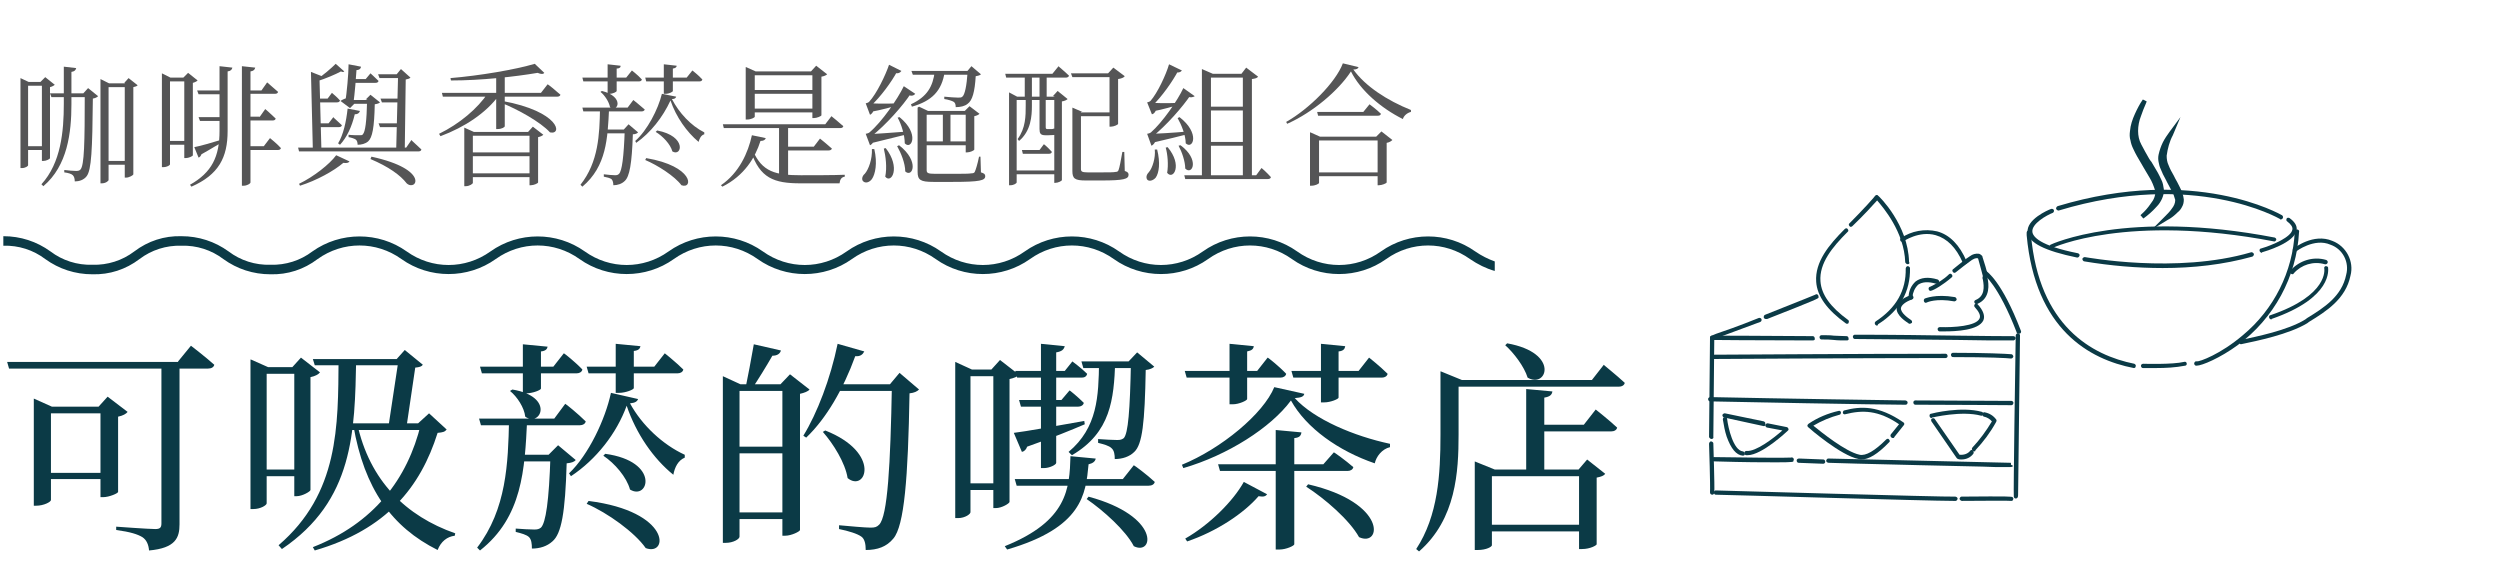 <?xml version="1.0" encoding="UTF-8"?>
<svg id="_圖層_1" data-name="圖層 1" xmlns="http://www.w3.org/2000/svg" width="525" height="121" viewBox="0 0 525 121">
  <g>
    <path d="M4.3,16.4l1.7.8h3.8v.8h-3.9v16.7c0,.2-.6.6-1.3.6h-.3v-18.9ZM9.7,30.7v.8h-4.7v-.8h4.7ZM8.5,17.2l1-1,2,1.6c-.2.2-.6.4-1,.5v14.9c0,.2-.8.6-1.4.6h-.3v-16.6h-.3ZM16,14.3c-.1.4-.3.7-1,.8v6.8c0,5.9-.8,12.9-5.9,17.2l-.4-.4c4.1-4.5,4.7-11.1,4.7-16.9v-7.8l2.6.3ZM18.7,19.6v.8h-7.9l-.3-.8h8.2ZM17.5,19.6l1-1.1,2.1,1.7c-.2.2-.5.4-1.1.5-.1,10.8-.3,15-1.3,16.3-.6.8-1.6,1.1-2.5,1.1,0-.5-.1-1-.4-1.3-.3-.3-1-.5-1.8-.6v-.5c.8.1,2,.2,2.5.2s.7-.1.9-.3c.8-.9.9-5.5.9-16,0,0-.3,0-.3,0ZM21.1,16.6l1.8.9h4.2v.8h-4.3v19.5c0,.2-.6.7-1.4.7h-.3v-21.9ZM27.1,33.8v.8h-5.3v-.8h5.3ZM26.1,17.4l.9-1,1.9,1.5c-.1.2-.5.3-.9.4v18.3c0,.2-.9.7-1.5.7h-.3v-19.9h-.1Z" fill="#555556"/>
    <path d="M34,15.4l1.8.9h3.8v.8h-3.9v17.4c0,.2-.6.6-1.4.6h-.3V15.4ZM39.6,29.6v.8h-4.7v-.8h4.7ZM38.5,16.3l1-1,2,1.6c-.2.2-.6.4-1,.5v15.2c0,.2-.9.6-1.5.6h-.3v-16.9h-.2ZM48.8,14.2c-.1.4-.3.7-1,.8v12.5c0,5.6-1.9,9.2-7.6,11.7l-.3-.4c4.6-2.6,6.2-5.9,6.2-11.3v-13.6l2.7.3ZM47,29.2l.1.4c-1.1.6-2.8,1.7-4.8,2.8-.1.3-.3.6-.6.7l-.9-2.2c1.1-.2,3.6-.9,6.2-1.7ZM47.1,19v.8h-5.4l-.3-.8h5.7ZM47.1,24.6v.8h-5.1l-.3-.8h5.4ZM53.6,14.2c-.1.4-.3.7-1,.8v23.3c0,.3-.8.7-1.4.7h-.4V13.9l2.8.3ZM54.9,19l1.2-1.7s1.4,1.2,2.3,2c-.1.3-.3.4-.7.4h-6v-.7h3.2ZM54.5,24.6l1.2-1.7s1.4,1.2,2.2,2c-.1.3-.3.4-.7.4h-5.6v-.8h2.9v.1ZM55.4,30.7l1.3-1.7s1.5,1.2,2.3,2.1c-.1.3-.3.4-.7.4h-6.5v-.8h3.6Z" fill="#555556"/>
    <path d="M88.5,31.4c-.1.3-.3.4-.7.4h-25l-.2-.8h22.7l1.1-1.6c0,.1,1.3,1.2,2.1,2ZM72.1,34.2c-2,1.7-5.6,3.7-9.1,4.8l-.2-.4c3.1-1.5,6.4-4.1,7.8-6l2.8,1.3c-.2.3-.6.4-1.3.3ZM67.1,16.7l.4,14.9h-1.8l-.4-16.5,2.8,1.1c-.1.2-.4.4-1,.5ZM71.6,15c-1.1.6-3.2,1.5-5.1,2.1l-.2-.3c1.5-.9,3.4-2.6,4.2-3.4l1.8,1.6c-.1.1-.3.2-.7,0ZM71.4,21.1c-.1.3-.3.4-.7.4h-4.3v-.8h2.4l.9-1.2s1.1.9,1.7,1.6ZM71.8,26.3c-.1.3-.3.4-.7.4h-4.6v-.8h2.5l1-1.3c0,.1,1.1,1,1.8,1.7ZM74.5,24c-.6,2.6-1.7,4.9-3.1,6.4l-.4-.3c1.1-1.8,1.7-4.5,2-7.3l2.6.5c-.2.5-.5.7-1.1.7ZM74.6,14.7l.3-.5c-.1,1.8-.4,5.5-.7,7.6h.2l-.9.9-2-1.5c.4-.3,1-.5,1.5-.7l-.5,1c.3-1.8.7-6,.7-8l2.6.5c0,.4-.4.8-1.2.7ZM77.8,19.9l2,1.6c-.2.2-.5.3-1.1.4-.1,4.9-.5,7-1.4,7.8-.6.5-1.4.7-2.2.7,0-.4-.1-.9-.4-1.1s-.9-.4-1.5-.5v-.5c.7.1,1.8.1,2.3.1.4,0,.6,0,.7-.2.5-.5.8-2.6.9-7.3h-.3l1-1ZM77.9,21.8h-4.5v-.8h4.5v.8ZM79.5,17c-.1.3-.3.4-.7.4h-5.1v-.8h3.1l1-1.2c-.1-.1,1,.9,1.7,1.6ZM85.4,38.5c-1.3-1.7-3.8-3.5-7.6-5.1l.2-.5c12.4,2.7,9.4,7.4,7.4,5.6ZM84.5,16.4h-4.8l-.3-.8h5.1s0,.8,0,.8ZM84,26.7h-4.2l-.3-.8h4.5v.8ZM84.1,21.5h-3.9l-.3-.8h4.2s0,.8,0,.8ZM84.2,14.5l2,1.8c-.2.2-.5.3-1,.4l-.2,14.8h-1.8l.4-15.9h-.3l.9-1.1Z" fill="#555556"/>
    <path d="M92.5,28.6l-.3-.5c4.3-2.1,8.1-5.3,10.3-8.6h2.3v.5c-2.7,3.7-7.2,6.7-12.3,8.6ZM117.7,19.9c-.1.3-.4.4-.7.4h-24l-.2-.8h20.8l1.4-1.8c.1,0,1.7,1.3,2.7,2.2ZM112.9,15.3c-4.7.8-11.8,1.6-18.2,1.6l-.1-.5c6.1-.5,13.7-1.8,17.7-3l2,1.9c-.2.3-.7.3-1.4,0ZM97.8,39.1h-.3v-12.3l2,.9h12.5v.8h-12.7v9.9c0,.2-.7.7-1.5.7ZM112.3,32.8h-13.9v-.8h13.8v.8h.1ZM112.3,37.2h-13.8v-.8h13.8v.8ZM104.5,27.1h-.3v-11.2l1.8-.3v10.9c0,.2-.6.6-1.5.6ZM115.5,27.8c-2-2.2-6.9-4.9-10.2-6.2l.2-.4c12,2.2,12.7,7.2,10,6.6ZM111.9,26.6l2.2,1.7c-.2.2-.6.4-1.1.5v9.5c0,.2-.9.6-1.5.6h-.3v-11.2h-.3l1-1.1Z" fill="#555556"/>
    <path d="M122.3,39.2l-.4-.4c3.8-4.8,4-10.6,4.1-15.9h1.9c-.3,6.1-.5,12-5.6,16.3ZM135.4,23c-.1.3-.4.4-.7.4h-12.2l-.2-.8h9.5l1.2-1.6s1.5,1.2,2.4,2ZM134.8,16.7c-.1.3-.3.4-.7.4h-11.6l-.2-.8h9.2l1.2-1.5s1.3,1,2.1,1.9ZM128.1,22.5c-.2-1.1-1.1-2.5-2-3.2l.3-.2c4.8,1.2,3.4,4.6,1.7,3.4ZM131.9,28h-5.1v-.8h5.1v.8ZM132,26.1l2,1.7c-.2.2-.5.4-1.1.4-.2,6.2-.7,8.9-1.7,9.8-.6.6-1.5.9-2.4.9,0-.5-.1-1-.4-1.3-.3-.2-1-.4-1.6-.5v-.5c.7.1,1.9.2,2.4.2.4,0,.6-.1.8-.3.6-.6,1-3.4,1.2-9.3h-.2l1-1.1ZM129.5,14.4v4.7c0,.2-.8.6-1.5.6h-.4v-6.2l2.7.3c.1.3-.2.6-.8.6ZM133.6,30l-.2-.4c2.5-2.2,4.8-6.6,5.6-9.9l3,.6c-.1.3-.3.5-.9.5,1.5,2.9,4,5.6,6.8,7v.4c-.7.2-1,.9-1.2,1.6-2.5-2.1-4.7-5.2-5.9-8.7-1.6,3.5-4.2,6.8-7.2,8.9ZM147.5,16.7c-.1.3-.3.4-.7.4h-11.1l-.2-.8h8.7l1.2-1.5s1.3,1,2.1,1.9ZM143.1,38.9c-1.4-1.9-5-4.2-7.6-5.3l.2-.4c10,1.7,9.9,6.6,7.4,5.7ZM141.2,31.8c-.4-1.5-2-3.2-3.5-4.1l.3-.3c6.3,1.2,5.2,5.6,3.2,4.4ZM141.3,14.4v4.7c0,.2-.8.6-1.5.6h-.4v-6.2l2.7.3c0,.3-.2.5-.8.6Z" fill="#555556"/>
    <path d="M160.8,29c-.1.4-.5.6-1.1.6-1.1,3.5-3.4,7.3-8,9.6l-.3-.3c3.8-2.6,5.7-6.8,6.5-10.5l2.9.6ZM173.3,26.1l1.3-1.7s1.5,1.2,2.5,2.1c-.1.3-.3.4-.7.4h-24.4l-.2-.8h21.5ZM156.7,14.1l2,.9h12.7v.8h-12.9v8.7c0,.2-.8.6-1.6.6h-.3v-11h.1ZM171.5,18.9v.8h-13.9v-.8h13.9ZM171.5,22.8v.8h-13.9v-.8h13.9ZM168.2,36.8c2.1,0,7,0,9.2-.1v.4c-.7.1-1,.6-1.1,1.4h-8.2c-5.6,0-8.5-1.1-10.4-6.7l.4-.2c1.9,4.5,4.8,5.2,10.1,5.2ZM165.5,26.1v11.2l-1.9-.5v-10.7h1.9ZM170.9,30.8l1.3-1.7s1.5,1.2,2.5,2.1c-.1.3-.4.4-.8.4h-9.5v-.8h6.5ZM170.3,15l1.1-1.2,2.3,1.8c-.2.2-.6.4-1.2.5v8.1c0,.2-1,.6-1.6.6h-.3v-9.8h-.3Z" fill="#555556"/>
    <path d="M183.1,37.6c-.5.7-1.4,1-1.9.4-.3-.4-.1-1.1.4-1.5.8-.9,1.6-3.1,1.5-5.2h.5c.7,3,.2,5.3-.5,6.3ZM190.5,19.8l.8-.2c-1.6,2.5-5.3,6.7-8.4,9.1v-.3h1c-.2,1.2-.7,1.9-1.2,2.1l-.9-2.4s.6-.1.8-.3c2.6-2.2,5.9-7,7.2-9.7l2.4,1.6c-.3.4-.9.6-1.7.1ZM187.6,15.2l.8-.2c-1.1,2.1-3.5,5.4-5.6,7.3l-.1-.3h1.1c-.2,1.2-.6,1.9-1.1,2.1l-.9-2.4s.5-.1.7-.3c1.6-1.7,3.5-5.7,4.2-7.8l2.6,1.3c-.3.4-.8.7-1.7.3ZM188.6,21.7v.4c-1.1.3-3.5,1-5.8,1.4l-.7-1.9c1.2.2,3.9.2,6.5.1ZM190.8,27.6l.1.5c-1.7.4-4.8,1.2-8.1,2l-.6-1.9c1.5-.1,5-.3,8.6-.6ZM185.9,37.1c.4-1.9.1-4.3-.3-5.9l.4-.1c3.2,4.1,1.2,7.6-.1,6ZM190.1,36c0-1.7-.9-3.9-1.7-5.3l.4-.2c4.4,3.4,2.8,6.9,1.3,5.5ZM190,30.1c0-1.7-.7-4-1.5-5.4l.4-.1c4.3,3.5,2.5,7,1.1,5.5ZM191.5,22.4l-.2-.5c3.4-1.6,4.6-3.7,5-6.9h2.1c-.6,4.1-2.7,6.2-6.9,7.4ZM203.7,15.7h-12l-.3-.8h12.2v.8h.1ZM193,22.4l1.9.9h-.3v12.4c0,.6.2.8,1.7.8h4c1.8,0,3.2,0,3.7-.1.4,0,.6-.1.7-.3.2-.4.6-1.7.9-3.2h.3l.1,3.3c.7.2.9.4.9.8,0,.9-1.1,1.2-6.8,1.2h-4.1c-2.7,0-3.3-.4-3.3-2.1v-13.5l.3-.2ZM204.1,24.1h-10.4v-.8h10.4v.8ZM204.2,30.5h-10.3v-.8h10.3v.8ZM199.6,30.1h-1.6v-6.4h1.6v6.4ZM204,13.9l2,1.7c-.2.2-.5.3-1.1.4-.2,3.3-.7,5.1-1.7,5.8-.6.5-1.5.7-2.5.7,0-.5-.1-.9-.4-1.1-.3-.2-1.2-.5-2-.6v-.5c.9.1,2.4.2,2.9.2.4,0,.7,0,.9-.2.5-.4.9-2.2,1.1-5.2h-.2l1-1.2ZM203.6,22.3l2.1,1.6c-.2.2-.6.4-1.1.5v7c0,.2-.9.6-1.5.6h-.3v-8.6h-.3l1.1-1.1Z" fill="#555556"/>
    <path d="M224.5,15.9c-.1.3-.4.4-.7.4h-12.5l-.2-.8h9.9l1.3-1.6c-.1,0,1.3,1.1,2.2,2ZM212.2,38.9h-.3v-19.5l1.7.9h8.3v.7h-8.4v17.3c0,.2-.6.6-1.3.6ZM222.1,36.6h-9.3v-.8h9.3v.8ZM214,29.6l-.3-.4c1.7-2.3,1.7-4.9,1.7-7v-2h1.3v2c0,2.2-.2,5.3-2.7,7.4ZM220.9,31.9c-.1.3-.3.4-.7.4h-5.4l-.2-.8h3.7l.9-1.2c0-.1,1,.8,1.7,1.6ZM215.2,20.7v-5.1h1.5v5.1h-1.5ZM219.8,20.7h-1.5v-5.1h1.5v5.1ZM219.6,21v5.7c0,.3.1.4.3.4h1c.1,0,.2,0,.4-.1h.3c.5.1.7.2.7.6,0,.6-.5.8-2.1.8h-.7c-1,0-1.2-.4-1.2-1.3v-6.9h1.3c0,.4,0,.6,0,.8ZM222.1,19.1l2.1,1.7c-.2.2-.6.4-1.2.5v16.5c0,.2-.8.6-1.4.6h-.2v-18.2h-.3l1-1.1ZM234.5,16.2h-9.3l-.3-.8h9.5v.8h.1ZM225.2,22.6l2.1.9h-.3v12c0,.5.2.7,1.4.7h3c1.4,0,2.5,0,2.9-.1.3,0,.5-.1.6-.4.2-.5.5-2.1.8-3.8h.4l.1,4c.6.2.8.4.8.8,0,.9-1,1.2-5.7,1.2h-3.3c-2.3,0-2.8-.4-2.8-2v-13.3h0ZM234.2,24.4h-8.3v-.8h8.3v.8ZM233.8,14.2l2.4,1.8c-.2.3-.7.5-1.4.6v9.4c0,.2-.9.6-1.5.6h-.3v-11.2h-.3l1.1-1.2Z" fill="#555556"/>
    <path d="M242.7,37.3c-.5.6-1.4.9-1.8.4-.3-.5-.1-1.1.4-1.6.7-.8,1.4-3,1.2-4.7h.5c.7,2.8.4,4.9-.3,5.9ZM249.2,20.2l.8-.2c-1.6,2.4-5.1,6.4-8,8.7l-.1-.3h1.1c-.2,1.3-.7,2-1.2,2.2l-.9-2.5s.6-.1.8-.3c2.4-2.1,5.6-6.7,6.8-9.3l2.4,1.7c-.3.2-.9.4-1.7,0ZM246.6,15.1l.8-.2c-1.1,2.1-3.4,5.4-5.4,7.3v-.3h1.1c-.2,1.2-.6,2-1.2,2.1l-1-2.5s.5-.1.7-.3c1.5-1.7,3.3-5.6,3.9-7.7l2.7,1.3c-.2.3-.7.6-1.6.3ZM247.6,21.6v.4c-1.1.3-3.4,1-5.6,1.4l-.7-1.9c1.2.2,3.8.2,6.3.1ZM249.6,27.6l.1.5c-1.6.4-4.7,1.2-7.8,1.9l-.6-1.9c1.5,0,4.9-.2,8.3-.5ZM245.1,36.3c.3-1.7.1-3.9-.3-5.3l.4-.1c3.2,3.8,1.2,7-.1,5.4ZM249,30.1c0-1.7-.9-3.9-1.7-5.3l.4-.2c4.4,3.4,2.8,6.9,1.3,5.5ZM248.9,35.4c0-1.5-.7-3.5-1.4-4.8l.4-.1c4.1,3,2.5,6.4,1,4.9ZM266.9,37.2c-.1.3-.3.4-.7.4h-17.3l-.2-.8h15.1l1.1-1.5c0-.1,1.2,1,2,1.9ZM254.7,15.5h6l1-1.3,2.5,1.9c-.2.3-.6.4-1.3.5v20.6h-1.9v-20.9h-6.7v20.9h-1.9V14.5l2.3,1ZM261.7,23.2h-8.4v-.8h8.4v.8ZM261.6,30.6h-8.3v-.8h8.3v.8Z" fill="#555556"/>
    <path d="M270.3,26l-.2-.4c4.8-2.7,10.4-8.3,11.9-12.3l3.3.8c-.1.3-.4.5-1.1.5,2.5,3.5,7.1,6.5,12.1,8.5v.4c-.8.2-1.5.8-1.7,1.5-4.6-2.3-8.9-6-10.9-10-2.6,4-8,8.6-13.4,11ZM275.2,27.8l2,.9h13.3v.8h-13.5v8.9c0,.2-.8.6-1.6.6h-.3v-11.2h.1ZM290.4,36.2v.8h-14.5v-.8h14.5ZM286.3,23.5l1.3-1.6s1.5,1.1,2.4,2c-.1.3-.3.4-.7.4h-12.5l-.2-.8h9.7ZM289,28.7l1.1-1.1,2.3,1.8c-.2.2-.6.5-1.2.6v8.3c0,.2-1,.6-1.6.6h-.3v-10.2h-.3Z" fill="#555556"/>
  </g>
  <g>
    <path d="M37.4,75.9l2.7-3.3s3,2.3,4.9,4c-.1.5-.6.8-1.3.8H1.9l-.4-1.4h35.9v-.1ZM7.1,83.7l3.8,1.7h12.2v1.4h-12.4v18.2c0,.4-1.5,1.2-3.1,1.2h-.5v-22.5ZM23,99.3v1.3h-14.2v-1.3h14.2ZM20.7,85.4l1.9-2.1,4.2,3.2c-.3.4-1,.8-2,1v15.8c0,.3-1.9,1.1-3.1,1.1h-.6v-19h-.4ZM37.7,76.3v33.8c0,2.8-.8,5-6.4,5.5-.1-1.2-.5-2.2-1.4-2.8-1-.6-2.5-1.1-5.5-1.5v-.7s6.8.5,8.2.5c1,0,1.3-.3,1.3-1.2v-33.6h3.8Z" fill="#0b3a46"/>
    <path d="M52.7,75.5l3.6,1.6h6.9v1.4h-7.2v27.2c0,.4-1.3,1.2-2.8,1.2h-.6v-31.4h.1ZM63.2,98.6v1.4h-8.7v-1.4h8.7ZM74.8,75.4c-.3,15.3-.5,29.7-15.6,39.9l-.7-.8c12.7-10.9,12.5-25,12.6-39.1h3.7ZM61.3,77.2l1.9-2.1,4,3.1c-.3.4-1,.8-2,1v23.7c0,.3-1.7,1.3-2.9,1.3h-.5v-27h-.5ZM87.8,88.9l2.3-2.1,3.7,3.4c-.4.5-.8.6-1.9.7-3.6,11.4-10.7,20.3-25.8,24.7l-.4-.7c12.8-5,19.9-14.3,22.7-25.9h-.6v-.1ZM85.5,75.4v1.3h-19.4l-.4-1.3h19.8ZM89.9,88.9v1.4h-18v-1.4h18ZM95.6,112l-.1.5c-1.6.2-2.9,1.2-3.6,3-9.6-4.8-15.4-12.8-17.7-26.2l.8-.4c2.6,12.1,10.3,19.5,20.6,23.1ZM83.3,75.4l1.7-1.9,3.8,3.1c-.3.4-.7.5-1.6.6l-1.8,12.2h-3.8l2.1-13.9h-.4v-.1Z" fill="#0b3a46"/>
    <path d="M100.8,115.6l-.6-.6c6.2-8.1,6.5-17.8,6.7-26.8h3.8c-.5,10.4-1,20.4-9.9,27.4ZM123,88.5c-.1.5-.6.8-1.2.8h-20.8l-.4-1.4h15.8l2.3-3.1c.1,0,2.7,2.1,4.3,3.7ZM122.3,77.6c-.1.5-.6.8-1.2.8h-19.9l-.4-1.4h15.4l2.2-2.8c0-.1,2.5,1.9,3.9,3.4ZM110.3,87.5c-.2-1.9-1.7-4.2-3.2-5.4l.5-.3c9,1.5,5.9,8,2.7,5.7ZM117.2,93.5l3.7,3.1c-.3.4-.9.6-1.9.7-.3,10.4-1.1,14.8-3,16.4-1.1,1-2.6,1.5-4.3,1.5,0-1-.1-1.9-.6-2.4s-1.6-.8-2.8-1.1v-.7c1.2.1,3.1.2,3.9.2.7,0,1-.1,1.4-.4,1-1,1.7-5.5,2-15.2h-.5l2.1-2.1ZM117.1,96.9h-8.4v-1.4h8.4v1.4ZM113.6,73.8v7.8c0,.3-1.7,1-3.1,1h-.7v-10.3l5.2.5c-.1.5-.4.9-1.4,1ZM119.9,100l-.4-.6c4.1-3.9,7.6-11.3,8.8-16.9l5.7,1.3c-.2.5-.6.8-1.7.9,2.5,4.6,6.9,8.7,11.5,10.8v.6c-1.4.6-2.1,2-2.4,3.6-4.2-3.4-7.8-8.6-9.8-14.5-2.1,5.8-6.4,11.3-11.7,14.8ZM135.6,115.1c-2.3-3.3-8-7.4-12.4-9.3l.4-.6c17.4,2.2,16.8,11.7,12,9.9ZM143.5,77.6c-.1.5-.6.8-1.2.8h-18.7l-.4-1.4h14.2l2.2-2.8c-.1-.1,2.4,1.9,3.9,3.4ZM132.3,102.8c-.7-2.6-3.2-5.5-5.6-7.1l.4-.4c11.6,1.6,9.1,9.9,5.2,7.5ZM133.1,73.7v7.8c0,.3-1.7,1-3.1,1h-.7v-10.3l5.2.5c-.1.5-.4.9-1.4,1Z" fill="#0b3a46"/>
    <path d="M152.4,114h-.6v-35l3.7,1.7h10.4v1.4h-10.6v30.6c0,.5-1.3,1.3-2.9,1.3ZM166.5,95.2h-12.8v-1.4h12.8v1.4ZM166.5,109h-12.8v-1.4h12.8v1.4ZM162.2,74.7c-1.2,2.1-3.1,5.2-4.4,7.1h-1.3c.5-2.4,1.3-6.6,1.8-9.5l5.7,1.3c-.2.7-.8,1.1-1.8,1.1ZM165.9,78.6l4.1,3.2c-.3.4-1.1.7-2,.9v28.6c0,.3-1.8,1.2-3.1,1.2h-.6v-31.7h-.5l2.1-2.2ZM179.6,74.8c-2.5,6.9-6.1,13.1-10.3,17.1l-.6-.4c2.9-4.7,5.7-12,7.2-19.3l5.6,1.6c-.3.6-.8,1.1-1.9,1ZM178,100.4c-.5-3.2-3-7.2-5.2-9.7l.5-.3c11.9,4.7,8.5,13.1,4.7,10ZM189.5,82.1h-14.9l.6-1.4h14.3v1.4h0ZM188.9,78.3l4.1,3.5c-.4.4-1,.7-2,.8-.3,17.8-1.1,27.8-3.4,30.5-1.4,1.7-3.3,2.4-5.8,2.4,0-1.2-.2-2.3-.9-2.8-.8-.6-2.7-1.2-4.7-1.6v-.8c2.2.2,5.5.5,6.6.5.9,0,1.3-.1,1.8-.6,1.8-1.7,2.4-12.6,2.7-29.4h-.5l2.1-2.5Z" fill="#0b3a46"/>
    <path d="M201.2,108.8h-.6v-32.8l3.5,1.6h7.2v1.4h-7.5v28.5c.1.4-1.1,1.3-2.6,1.3ZM211.1,102.9h-8.6v-1.4h8.6v1.4ZM210,75.6l4,3.1c-.3.4-1.1.7-2,.9v25.8c0,.3-1.6,1.3-2.9,1.3h-.5v-29h-.5l1.9-2.1ZM228.6,97.5c-.6,6.3-1.3,13.3-17.1,17.9l-.5-.7c13.2-5.3,13.6-12.1,13.8-18.9l5.3.5c-.1.6-.6,1-1.5,1.2ZM227.7,88.4l.1.7c-2.8,1.2-6.7,2.8-12.1,4.7-.2.6-.6,1-1.1,1.1l-1.7-4c2.5-.3,8.6-1.4,14.8-2.5ZM242.5,101.2c-.1.5-.6.8-1.3.8h-27.7l-.4-1.4h22.7l2.3-2.9c.1,0,2.8,2,4.4,3.5ZM228.3,78.5c-.1.5-.5.8-1.1.8h-13.6l-.4-1.4h10.4l1.6-2s1.9,1.4,3.1,2.6ZM227.6,84.6c-.1.5-.6.8-1.2.8h-12l-.4-1.4h8.9l1.7-2c0-.1,1.8,1.4,3,2.6ZM221.8,74v23.2c0,.4-1.4,1.1-2.6,1.1h-.6v-26.1l5,.5c-.2.7-.6,1.1-1.8,1.3ZM225.1,95.6l-.7-.7c6.1-5.1,6.3-11.7,6.4-18.9h3.4c-.3,7.8-.9,14.8-9.1,19.6ZM238.8,77.3h-11.3l-.4-1.4h11.7v1.4ZM238.1,114.7c-1.7-3.3-6.4-7.5-9.9-9.9l.4-.5c15.2,4.1,13.7,12.5,9.5,10.4ZM238.8,74l3.6,3c-.3.3-.9.6-1.8.7-.2,11.1-.7,15.6-2.4,17.2-1,1-2.5,1.5-4.1,1.5,0-.9-.1-1.8-.7-2.3-.5-.5-1.6-.8-2.8-1.1v-.8c1.3.1,3.2.2,4,.2.7,0,1-.1,1.4-.4.9-1,1.3-5.7,1.5-16.1h-.5l1.8-1.9Z" fill="#0b3a46"/>
    <path d="M248.5,98.3l-.3-.7c8.3-3.4,17.1-10.7,19.4-16.3l6.3,1.4c-.1.6-.7.8-2,.9,4.1,4.5,12.5,8,20,9.6v.7c-1.7.4-2.9,2-3.2,3.4-7.6-2.6-14.4-7.4-17.6-13.2-4.2,5.7-13.3,11.5-22.6,14.2ZM270.1,78.5c-.1.5-.6.8-1.2.8h-19.7l-.4-1.4h15.2l2.2-2.8c0-.1,2.5,1.9,3.9,3.4ZM264.3,104.2c-3.1,3.6-8.8,7.4-15,9.5l-.4-.6c5.1-2.9,10.1-7.9,12.3-11.9l4.9,2.6c-.3.4-.7.6-1.8.4ZM284.2,98.1c-.1.5-.6.8-1.2.8h-26.8l-.4-1.4h22.1l2.2-2.5c0-.1,2.5,1.7,4.1,3.1ZM261.9,73.8v10c0,.3-1.7,1.1-3,1.1h-.7v-12.7l5.1.5c-.1.6-.4.9-1.4,1.1ZM271.8,92v22.3c0,.3-1.7,1.1-3.1,1.1h-.8v-25.1l5.4.5c-.1.7-.4,1.1-1.5,1.2ZM291.4,78.5c-.1.5-.6.8-1.2.8h-18.6l-.4-1.4h14.1l2.2-2.8c-.1-.1,2.4,1.9,3.9,3.4ZM285.4,112.8c-2-3.6-7.2-8.1-11.1-10.6l.4-.5c16.8,3.9,15.4,13.3,10.7,11.1ZM281.1,73.8v9.7c0,.3-1.7,1-3,1h-.7v-12.3l5.1.5c-.1.6-.4,1-1.4,1.1Z" fill="#0b3a46"/>
    <path d="M302.6,78l4.4,1.8h-.7v11.5c0,7.7-.5,17.7-8.3,24.5l-.6-.5c4.6-7,5.1-15.7,5.1-24v-13.3h.1ZM341.2,80.4c-.1.5-.6.8-1.2.8h-35.8v-1.4h30.1l2.5-3.2c-.1,0,2.7,2.2,4.4,3.8ZM313.9,98.6h17.6l1.8-2.1,3.8,3c-.3.4-.8.6-1.8.8v14c0,.2-1.3,1-3.1,1h-.6v-15.3h-18.3v14.5c0,.3-1.1,1-3,1h-.6v-18.6l4.2,1.7ZM333.8,111.6h-22.5v-1.4h22.5v1.4ZM320.8,79.3c-.7-2.3-2.9-5.2-4.7-6.8l.4-.4c11.2,2,8.3,9.6,4.3,7.2ZM324.3,83.5v15.9h-3.8v-17.7l5.5.5c-.1.7-.5,1.1-1.7,1.3ZM339.6,89.8c-.1.5-.6.8-1.3.8h-15.8v-1.4h10.1l2.5-3.2s2.8,2.2,4.5,3.8Z" fill="#0b3a46"/>
  </g>
  <g id="Group_5428" data-name="Group 5428">
    <path id="Path_16814" data-name="Path 16814" d="M479,46.09c-.1,0-.2,0-.2-.1-.2-.1-17.9-10.4-46.4-1.8-.2.1-.5-.1-.6-.3s.1-.5.3-.6h0c28.9-8.7,46.9,1.8,47.1,1.9.2.1.3.4.2.6s-.3.3-.4.3" fill="#0b3a46"/>
    <path id="Path_16815" data-name="Path 16815" d="M436.2,54.09q-.1,0,0,0c-6.8-1.4-10.2-3.1-10.4-5.3-.3-2.7,4.3-4.7,4.9-4.9.2-.1.5,0,.6.2s0,.5-.2.6c-1.3.5-4.5,2.3-4.3,4,.1,1,1.5,2.9,9.6,4.5.2.1.4.3.3.5-.1.3-.3.4-.5.4" fill="#0b3a46"/>
    <path id="Path_16816" data-name="Path 16816" d="M448.1,77.29q-.1,0,0,0c-9.3-1.8-20.7-8.1-22.5-27.9v-.5c0-.2.1-.5.4-.5.2,0,.5.1.5.4h0v.5c1.7,19.2,12.8,25.3,21.7,27.1.2.1.4.3.3.5,0,.3-.2.4-.4.4M452.8,77.29h-2.8c-.2,0-.4-.2-.4-.5,0-.2.2-.4.5-.4.1,0,6.1.2,8.6-.4.2-.1.5.1.5.3.1.2-.1.5-.3.5-2.1.4-4.1.5-6.1.5M461.3,76.79h-.2c-.2-.1-.4-.3-.3-.6.1-.2.3-.4.5-.3.6.1,5-1.5,9.7-5.5,6.5-5.4,10.5-13.3,10.9-21.8,0-.2.2-.4.5-.4.2,0,.5.2.4.5h0c-.5,9.5-5.3,18.2-12.9,23.8-3.7,2.7-7.5,4.3-8.6,4.3" fill="#0b3a46"/>
    <path id="Path_16817" data-name="Path 16817" d="M470.6,72.29c-.2,0-.4-.2-.4-.5,0-.2.1-.4.4-.4,3.2-.7,9.8-2,13.5-4.3l.4-.3c3.6-2.2,7.3-4.6,8.2-9.1.7-2.6-.7-5.4-3.3-6.3-3.4-1.5-7.2,1.4-7.2,1.4-.2.2-.5.1-.6,0-.2-.2-.1-.5,0-.6h0c.2-.1,4.2-3.3,8.2-1.6,2.9,1.1,4.6,4.3,3.8,7.3-1,4.9-5.1,7.5-8.7,9.7l-.4.3c-3.8,2.3-10.5,3.7-13.9,4.4q.1,0,0,0" fill="#0b3a46"/>
    <path id="Path_16818" data-name="Path 16818" d="M481.4,57.59c-.2,0-.5-.2-.5-.5,0-.1,0-.2.1-.3,1.9-2.1,4.8-3,7.5-2.2.2.1.4.3.3.6-.1.2-.3.4-.6.3-2.4-.7-4.9.1-6.5,1.9-.1.2-.2.2-.3.2" fill="#0b3a46"/>
    <path id="Path_16819" data-name="Path 16819" d="M450.2,21.19c-.4,1.1-.9,2.1-1.2,3.2-.4,1.1-.6,2.1-.6,3.3,0,1.1.2,2.1.8,3.1.5,1,1.1,2,1.7,2.9s1.2,1.9,1.7,3c.3.5.5,1,.8,1.6.2.6.4,1.1.5,1.7,0,.6-.1,1.3-.4,1.8-.3.5-.6,1-1,1.5-.8.9-1.6,1.6-2.6,2.3.8-.8,1.6-1.6,2.2-2.6.7-.8,1-1.9,1-2.9-.3-1.1-.7-2.1-1.3-3-.6-1-1.2-1.9-1.8-2.9s-1.2-2-1.7-3c-.2-.5-.4-1.1-.6-1.7-.1-.6-.2-1.2-.1-1.8.1-1.2.4-2.3.9-3.4.6-1.1,1.1-2.1,1.7-3.1"/>
    <path id="Path_16820" data-name="Path 16820" d="M450.1,45.89l-.6-.7.1-.1c.8-.7,1.5-1.5,2.1-2.4.6-.7,1-1.7.9-2.6-.3-1-.7-2-1.2-2.8-.4-.7-.9-1.5-1.3-2.2l-.4-.7c-.6-1-1.2-2-1.7-3.1-.3-.6-.5-1.2-.6-1.8-.2-.6-.2-1.3-.1-2,.1-1.2.5-2.4,1-3.5s1-2.1,1.7-3.1l.8.4-.1.3c-.4.9-.8,1.9-1.1,2.8-.4,1-.6,2.1-.6,3.1s.2,2,.7,2.9c.5,1,1.1,2,1.6,2.9.2.3.3.5.5.7.4.7.9,1.5,1.3,2.2.3.5.5,1,.8,1.6s.4,1.2.5,1.9-.1,1.4-.4,2.1c-.3.6-.6,1.1-1.1,1.6-.9,1-1.8,1.8-2.8,2.5M450.1,33.49l.3.4.3.5c-.1-.2-.2-.3-.3-.5-.1-.1-.2-.3-.3-.4" fill="#0b3a46"/>
    <path id="Path_16821" data-name="Path 16821" d="M456,28.09c-.7,1.5-1.2,3-1.5,4.7,0,.8.1,1.5.5,2.2.3.7.7,1.5,1.1,2.2.4.7.8,1.5,1.2,2.2.4.8.7,1.6.8,2.5,0,.5-.1,1-.4,1.4-.2.4-.5.7-.8,1-.6.6-1.3,1.1-2,1.5.6-.6,1.2-1.2,1.7-1.8s.8-1.3.8-2.1c-.2-.8-.5-1.5-.9-2.2s-.8-1.5-1.2-2.2-.8-1.5-1.1-2.3c-.2-.4-.3-.8-.4-1.3-.1-.4-.1-.9,0-1.4.1-.9.4-1.7.8-2.5.4-.5.9-1.3,1.4-1.9"/>
    <path id="Path_16822" data-name="Path 16822" d="M451.9,48.19l2.8-2.8c.5-.5,1-1,1.4-1.6.4-.5.7-1.1.7-1.8-.2-.7-.4-1.4-.8-2-.3-.6-.6-1.1-.9-1.7l-.3-.6c-.4-.7-.8-1.5-1.1-2.3-.2-.4-.3-.9-.4-1.4-.1-.5-.1-1,0-1.5.2-.9.5-1.8.9-2.6s.9-1.5,1.4-2.2l2.3-3.1-1.6,3.8c-.7,1.3-1.1,2.8-1.3,4.3,0,.7.1,1.4.4,2,.3.8.7,1.5,1.1,2.2l.3.6c.3.5.6,1.1.9,1.7l.1.2c.4.8.7,1.6.8,2.5,0,.6-.1,1.1-.4,1.6-.2.4-.5.8-.9,1.1-.6.6-1.3,1.2-2.1,1.6l-3.3,2ZM455.5,36.99l.1.3.3.5-.2-.4-.2-.4" fill="#0b3a46"/>
    <path id="Path_16823" data-name="Path 16823" d="M477,67.09c-.2,0-.5-.2-.5-.5,0-.2.1-.4.3-.4,12.3-4.2,11.3-9.7,11.3-9.8-.1-.2.1-.5.3-.5s.5.1.5.3h0c0,.3,1.1,6.3-11.9,10.8.1,0,0,.1,0,.1M454.2,56.29c-5.5,0-11.1-.5-16.5-1.4-.2,0-.4-.3-.4-.5s.3-.4.5-.4,19.2,3.6,34.9-1c.2-.1.5.1.6.3s-.1.5-.3.6h0c-6.1,1.7-12.5,2.4-18.8,2.4" fill="#0b3a46"/>
    <path id="Path_16824" data-name="Path 16824" d="M475,53.09c-.2,0-.5-.2-.5-.5,0-.2.1-.4.3-.4,2.4-.7,6.4-2.4,6.6-4,.1-.5-.3-1.1-1.1-1.7-.2-.1-.2-.4-.1-.6.1-.2.4-.2.6-.1,1.1.8,1.6,1.6,1.5,2.5-.4,2.7-6.6,4.5-7.3,4.7q.1.1,0,.1" fill="#0b3a46"/>
    <path id="Path_16825" data-name="Path 16825" d="M430.8,52.29c-.2,0-.4-.2-.4-.5,0-.2.1-.3.2-.4.2-.1,16-7.5,47.1-1.5.2.1.4.3.3.5-.1.2-.3.4-.5.3-30.8-5.9-46.4,1.3-46.5,1.4q-.1.2-.2.2" fill="#0b3a46"/>
    <path id="Path_16826" data-name="Path 16826" d="M394.2,68.39c-.2,0-.5-.2-.5-.5,0-.2.1-.3.2-.4,4.3-2.8,6.4-6.5,6.3-11.1,0-.2.2-.5.4-.5s.5.2.5.4h0c.1,4.9-2.1,8.9-6.7,11.8q-.1.3-.2.3" fill="#0b3a46"/>
    <path id="Path_16827" data-name="Path 16827" d="M400.6,55.49c-.2,0-.4-.2-.5-.4-.2-6.4-4.7-11.6-5.9-13-.8.9-2.8,3.1-5.2,5.4-.2.2-.5.2-.6,0-.2-.2-.2-.5,0-.6,2.9-2.9,5.4-5.7,5.4-5.8.2-.2.5-.2.6,0h0c.3.2,6.3,6.1,6.5,13.9.2.3,0,.5-.3.5h0" fill="#0b3a46"/>
    <path id="Path_16828" data-name="Path 16828" d="M387.9,67.99c-.1,0-.2,0-.3-.1-3.9-2.8-6-5.7-6.2-8.7-.3-4.2,2.7-7.8,6-11.1.2-.2.5-.2.6,0,.2.2.2.5,0,.6-3.2,3.2-6,6.6-5.7,10.4.2,2.8,2.1,5.4,5.8,8.1.2.1.2.4.1.6,0,.1-.1.2-.3.2" fill="#0b3a46"/>
    <path id="Path_16829" data-name="Path 16829" d="M401,67.99c-.1,0-.2,0-.2-.1-.3-.2-2.7-1.6-2.5-3.3.1-1.1,1.1-1.9,2.9-2.6.2-.1.5,0,.6.3.1.2,0,.5-.3.6h0c-1.4.5-2.2,1.2-2.3,1.8-.1,1,1.5,2.1,2.1,2.5.2.1.3.4.2.6-.1.1-.3.2-.5.2" fill="#0b3a46"/>
    <path id="Path_16830" data-name="Path 16830" d="M401.3,62.89c-.2,0-.4-.2-.5-.4,0-1.3.5-2.5,1.5-3.4,1.1-.8,2.6-1,4.6-.4.2.1.4.3.3.6-.1.2-.3.4-.6.3-1.7-.5-2.9-.4-3.8.2-.7.7-1.1,1.6-1.2,2.6.2.3,0,.5-.3.5h0Z" fill="#0b3a46"/>
    <path id="Path_16831" data-name="Path 16831" d="M405.4,61.09c-.2,0-.4-.2-.4-.5,0-.2.2-.4.4-.4,1.4-.7,2.8-1.5,3.9-2.6.2-.2.5-.1.6.1.2.2.1.5-.1.6h0c-1.6,1.4-3.7,2.7-4.4,2.8h0Z" fill="#0b3a46"/>
    <path id="Path_16832" data-name="Path 16832" d="M415.1,63.89c-.2,0-.5-.2-.5-.5,0-.2.1-.3.3-.4,1.9-.8,1.8-2.7,1.5-4.3-.1-.2-.1-.5,0-.7-.1-.5-.6-2.2-1-3.7-.1-.1-.5-.2-1.3.3-.6.4-1.9,1.4-3.4,2.6-.2.2-.5.1-.6-.1-.2-.2-.1-.5.1-.6,1.5-1.2,2.8-2.3,3.5-2.7.5-.4,1.2-.6,1.9-.5.3.1.5.3.7.5v.1c1.1,3.4,1.2,4.1,1.1,4.4v.2c.2,1,.7,4.1-2.1,5.3-.1.1-.2.1-.2.1" fill="#0b3a46"/>
    <path id="Path_16833" data-name="Path 16833" d="M408.4,69.59h-1.1c-.2,0-.4-.2-.4-.5,0-.2.2-.4.5-.4,2.8.1,7.6-.2,8.3-1.8.3-.6-.1-1.4-1-2.4-.2-.2-.1-.5,0-.6.2-.2.4-.1.6,0,1.2,1.3,1.6,2.5,1.2,3.4-1,2.1-5.8,2.3-8.1,2.3" fill="#0b3a46"/>
    <path id="Path_16834" data-name="Path 16834" d="M404.4,63.59c-.2,0-.4-.2-.4-.5,0-.2.1-.3.2-.4.1,0,2.2-1,6.3-.3.2,0,.4.3.4.5s-.3.4-.5.4h0c-3.8-.7-5.7.2-5.7.2q-.2.1-.3.1" fill="#0b3a46"/>
    <path id="Path_16835" data-name="Path 16835" d="M359.6,71.39c-.2,0-.5-.2-.5-.5h0q0-.3,1.3-.8c1.5-.5,4.7-1.6,8.9-3.3.2-.1.5,0,.6.2s0,.5-.2.6h0c-4.2,1.6-7.4,2.7-8.9,3.3-.4.2-.8.3-.9.3-.1.2-.2.2-.3.2" fill="#0b3a46"/>
    <path id="Path_16836" data-name="Path 16836" d="M370.8,66.99c-.2,0-.5-.2-.4-.5,0-.2.1-.3.3-.4,8.4-3.3,10.2-4.1,10.5-4.2.2-.2.5-.1.6.1.1.1.1.3.1.5-.1.2-.1.3-10.8,4.5-.2,0-.3,0-.3,0" fill="#0b3a46"/>
    <path id="Path_16837" data-name="Path 16837" d="M380.7,71.49h0c-11.7,0-21.2-.1-21.2-.1-.2,0-.4-.2-.4-.5,0-.2.2-.4.4-.4h0s9.5,0,21.2.1c.2,0,.4.2.4.5.1.2-.1.4-.4.4" fill="#0b3a46"/>
    <path id="Path_16838" data-name="Path 16838" d="M387.9,71.49h0c-1.2,0-2,0-2.8-.1s-1.5-.1-2.6-.1c-.2,0-.4-.2-.4-.5,0-.2.2-.4.4-.4h0c1.1,0,1.9,0,2.6.1.7,0,1.5.1,2.7.1.2,0,.4.2.4.5.1.2-.1.4-.3.4" fill="#0b3a46"/>
    <path id="Path_16839" data-name="Path 16839" d="M421.2,71.49c-2,0-5.6,0-10.1-.1-6.1-.1-13.8-.1-21.6-.2-.2,0-.4-.2-.4-.5,0-.2.2-.4.4-.4h0c7.8,0,15.5.1,21.6.2,6.3.1,10.8.1,11.7.1.2,0,.5.2.5.4s-.2.4-.4.5h-1.7" fill="#0b3a46"/>
    <path id="Path_16840" data-name="Path 16840" d="M359.4,92.19c-.2,0-.4-.2-.5-.4,0-2.1.2-20.1.2-20.8,0-.2.2-.5.4-.5s.5.2.5.4h0c0,.2-.2,18.8-.2,20.8.1.3-.1.5-.4.5h0Z" fill="#0b3a46"/>
    <path id="Path_16841" data-name="Path 16841" d="M410.2,105.19c-5.2,0-48-1.3-49.9-1.3-.2,0-.4-.2-.4-.5,0-.2.2-.4.4-.4.5,0,48.1,1.4,50.3,1.3.2,0,.5.2.5.4s-.2.5-.4.5h-.5" fill="#0b3a46"/>
    <path id="Path_16842" data-name="Path 16842" d="M359.6,103.89h0c-.3,0-.5-.2-.5-.5.1-1.2-.2-10.1-.2-10.2,0-.2.2-.5.4-.5s.5.2.5.4h0c0,.4.3,9,.2,10.3,0,.3-.2.5-.4.5" fill="#0b3a46"/>
    <path id="Path_16843" data-name="Path 16843" d="M423.3,104.69c-.2,0-.4-.2-.4-.4-.1-.7.3-28.3.4-33.8,0-.2.2-.5.4-.5s.5.2.5.4h0c-.1,9.1-.4,32.8-.4,33.6,0,.5-.2.7-.5.7.1,0,0,0,0,0" fill="#0b3a46"/>
    <path id="Path_16844" data-name="Path 16844" d="M359.7,75.39c-.2,0-.4-.2-.4-.5,0-.2.2-.4.4-.4.3,0,30.6-.2,48.9-.2.2,0,.4.2.4.5,0,.2-.2.4-.4.4-18.3,0-48.6.2-48.9.2h0Z" fill="#0b3a46"/>
    <path id="Path_16845" data-name="Path 16845" d="M422.3,75.29h0c-.8-.1-4.5-.3-12.2-.3-.2,0-.4-.2-.4-.5,0-.2.2-.4.4-.4,6.9,0,11.2.2,12.3.3.2,0,.4.3.4.5-.1.3-.3.4-.5.4" fill="#0b3a46"/>
    <path id="Path_16846" data-name="Path 16846" d="M399.6,84.99c-4.4,0-36.6-.6-40.5-.7-.2,0-.4-.2-.4-.5h0c0-.2.2-.4.5-.4,13.8.3,40,.7,40.9.7.2,0,.5.2.5.4s-.1.5-.4.5h-.6" fill="#0b3a46"/>
    <path id="Path_16847" data-name="Path 16847" d="M422.4,85.09h0c-.5,0-13.4-.1-20.2-.1-.2,0-.4-.2-.4-.5,0-.2.2-.4.4-.4h0q20.2.1,20.3.1c.2.1.4.3.3.5,0,.2-.2.4-.4.4" fill="#0b3a46"/>
    <path id="Path_16848" data-name="Path 16848" d="M373,97.09c-2.4,0-6.4,0-13-.2-.2,0-.5-.2-.5-.4s.2-.5.4-.5h0c6.1.1,15.4.2,16.2.1.2-.1.5,0,.6.3,0,.1,0,.3-.1.4.1.2,0,.3-3.6.3" fill="#0b3a46"/>
    <path id="Path_16849" data-name="Path 16849" d="M422,98.09h-1.2c-1.1,0-2.6,0-4.4-.1-3.6-.1-8.4-.2-13.2-.3-9.6-.2-19.2-.5-19.2-.5-.2,0-.5-.2-.5-.4s.2-.5.4-.5h0c13,.3,37.7.9,38.4.9v.4l.4.2q.1.3-.7.3" fill="#0b3a46"/>
    <path id="Path_16850" data-name="Path 16850" d="M382.9,97.39h0l-5.2-.2c-.2,0-.4-.2-.4-.5,0-.2.2-.4.5-.4l5.1.2c.2,0,.4.2.4.5,0,.2-.2.4-.4.4" fill="#0b3a46"/>
    <path id="Path_16851" data-name="Path 16851" d="M423.9,70.09c-.2,0-.4-.1-.4-.3-3.9-10.1-6.9-12.1-6.9-12.2-.2-.1-.3-.4-.1-.6.1-.2.4-.3.6-.1.1.1,3.3,2.1,7.3,12.6.1.2,0,.5-.3.6h-.2" fill="#0b3a46"/>
    <path id="Path_16852" data-name="Path 16852" d="M370.4,89.49q-.1,0,0,0l-8.3-1.8c-.2,0-.4-.3-.4-.5s.3-.4.5-.4h0l8.2,1.7c.2.1.4.3.3.5.1.4-.1.5-.3.5" fill="#0b3a46"/>
    <path id="Path_16853" data-name="Path 16853" d="M366,95.69h0c-1.4-.1-2.5-1.5-3.4-4-.4-1.2-.6-2.4-.8-3.6,0-.2.1-.5.4-.5.2,0,.5.1.5.4.2,1.8,1.3,6.6,3.3,6.8.2,0,.4.3.4.5.1.2-.1.4-.4.4" fill="#0b3a46"/>
    <path id="Path_16854" data-name="Path 16854" d="M367,95.59h-.3c-.2,0-.4-.2-.4-.5,0-.2.2-.4.5-.4,1.9.2,5.6-2.6,7.5-4.3l-3.2-.6c-.2,0-.4-.3-.4-.5s.3-.4.5-.4h0l4,.8c.2,0,.4.3.4.5,0,.1-.1.2-.1.2-.2.2-5.5,5.2-8.5,5.2" fill="#0b3a46"/>
    <path id="Path_16855" data-name="Path 16855" d="M390.9,96.49c-.2,0-.4,0-.6-.1-3.7-.7-10.3-6.4-10.6-6.7-.2-.2-.2-.4,0-.6l.1-.1c1.9-1.3,4.1-2.2,6.3-2.7.2-.1.5.1.5.3s-.1.5-.3.5c-1.9.5-3.8,1.3-5.5,2.3,1.6,1.3,6.8,5.5,9.7,6.1,1.3.3,3.2-.8,5.6-3.2.2-.2.5-.2.6,0,.2.2.2.5,0,.6-2.4,2.5-4.3,3.6-5.8,3.6" fill="#0b3a46"/>
    <path id="Path_16856" data-name="Path 16856" d="M397.5,91.99c-.2,0-.5-.2-.5-.5,0-.1,0-.2.1-.3l1.7-2.1c-4.4-3-7.7-3-11.3-2.1-.2.1-.5-.1-.5-.3s.1-.5.3-.5c3.4-.9,7.2-1.1,12.4,2.5.2.1.3.4.1.6h0l-2,2.5c0,.2-.2.2-.3.2" fill="#0b3a46"/>
    <path id="Path_16857" data-name="Path 16857" d="M405.6,87.79c-.2,0-.4-.2-.4-.5,0-.2.1-.4.3-.4.3-.1,6.4-1.6,10.7-.4.2.1.4.3.3.5-.1.2-.3.4-.5.3h0c-4.1-1.1-10.2.4-10.3.4,0,.1-.1.1-.1.1" fill="#0b3a46"/>
    <path id="Path_16858" data-name="Path 16858" d="M414.6,94.79c-.2,0-.5-.2-.5-.5,0-.1,0-.2.1-.3,1.6-1.7,2.9-3.5,4.1-5.5-.4-.5-1.1-.9-1.7-1-.2-.1-.4-.3-.3-.6.1-.2.3-.4.5-.3,1,.2,1.8.7,2.4,1.5.1.1.1.3,0,.5-1.2,2.2-2.7,4.2-4.4,6,.1.1,0,.2-.2.2" fill="#0b3a46"/>
    <path id="Path_16859" data-name="Path 16859" d="M411.9,96.49c-.2,0-.5,0-.7-.1-.1,0-.2-.1-.3-.2l-5.3-7.7c-.1-.2-.1-.5.1-.6.2-.1.5-.1.6.1l5.2,7.5c.9.1,1.8-.2,2.3-.9.2-.2.5-.1.6.1.1.2.1.4,0,.6-.6.8-1.5,1.2-2.5,1.2" fill="#0b3a46"/>
    <path id="Path_16860" data-name="Path 16860" d="M422.4,105.19h0c-.6-.1-6.5,0-10.4,0-.2,0-.4-.2-.5-.4,0-.2.2-.5.4-.5h0c10.4-.1,10.5,0,10.7.1s.3.4.1.6c0,.1-.1.2-.3.2" fill="#0b3a46"/>
    <path id="Path_16861" data-name="Path 16861" d="M412.6,55.49c-.2,0-.3-.1-.4-.3-1.4-3.2-3.3-5.1-5.7-5.8-3.5-1-6.8,1.3-6.8,1.3-.2.1-.5.1-.6-.1-.1-.2-.1-.5.1-.6,2.2-1.5,5-2,7.6-1.4,2.6.7,4.7,2.8,6.2,6.3.1.2,0,.5-.2.6h-.2" fill="#0b3a46"/>
  </g>
  <path d="M313.9,54.9c-1.4-.5-2.8-1.2-4.1-2.1-5.9-4.2-13.9-4.2-19.8,0-5.3,3.8-12.3,3.8-17.6,0-5.9-4.2-13.9-4.2-19.8,0-5.3,3.8-12.3,3.8-17.6,0-5.9-4.2-13.9-4.2-19.8,0-5.3,3.8-12.3,3.8-17.6,0-5.9-4.2-13.9-4.2-19.8,0-5.3,3.8-12.3,3.8-17.6,0-5.9-4.2-13.9-4.2-19.8,0-5.3,3.8-12.3,3.8-17.6,0-5.9-4.2-13.9-4.2-19.8,0-5.3,3.8-12.3,3.8-17.6,0-5.9-4.2-13.9-4.2-19.8,0-2.5,1.9-5.6,2.9-8.8,2.8-3.2.1-6.3-.9-8.8-2.8-2.9-2.1-6.3-3.2-9.9-3.2-3.6-.1-7,1-9.9,3.2-2.5,1.9-5.6,2.9-8.8,2.8-3.2.1-6.3-.9-8.8-2.8-2.9-2.1-6.3-3.2-9.9-3.2v2c3.2-.1,6.3.9,8.8,2.8,2.9,2.1,6.3,3.2,9.9,3.2,3.6.1,7-1,9.9-3.2,2.5-1.9,5.6-2.9,8.8-2.8,3.2-.1,6.3.9,8.8,2.8,2.9,2.1,6.3,3.2,9.9,3.2,3.6.1,7-1,9.9-3.2,5.3-3.8,12.3-3.8,17.6,0,5.9,4.2,13.9,4.2,19.8,0,5.3-3.8,12.3-3.8,17.6,0,5.9,4.2,13.9,4.2,19.8,0,5.3-3.8,12.3-3.8,17.6,0,5.9,4.2,13.9,4.2,19.8,0,5.3-3.8,12.3-3.8,17.6,0,5.9,4.2,13.9,4.2,19.8,0,5.3-3.8,12.3-3.8,17.6,0,5.9,4.2,13.9,4.2,19.8,0,5.3-3.8,12.3-3.8,17.6,0,5.9,4.2,13.9,4.2,19.8,0,5.3-3.8,12.3-3.8,17.6,0,1.6,1.1,3.4,2,5.2,2.5v-2Z" fill="#0b3a46"/>
</svg>